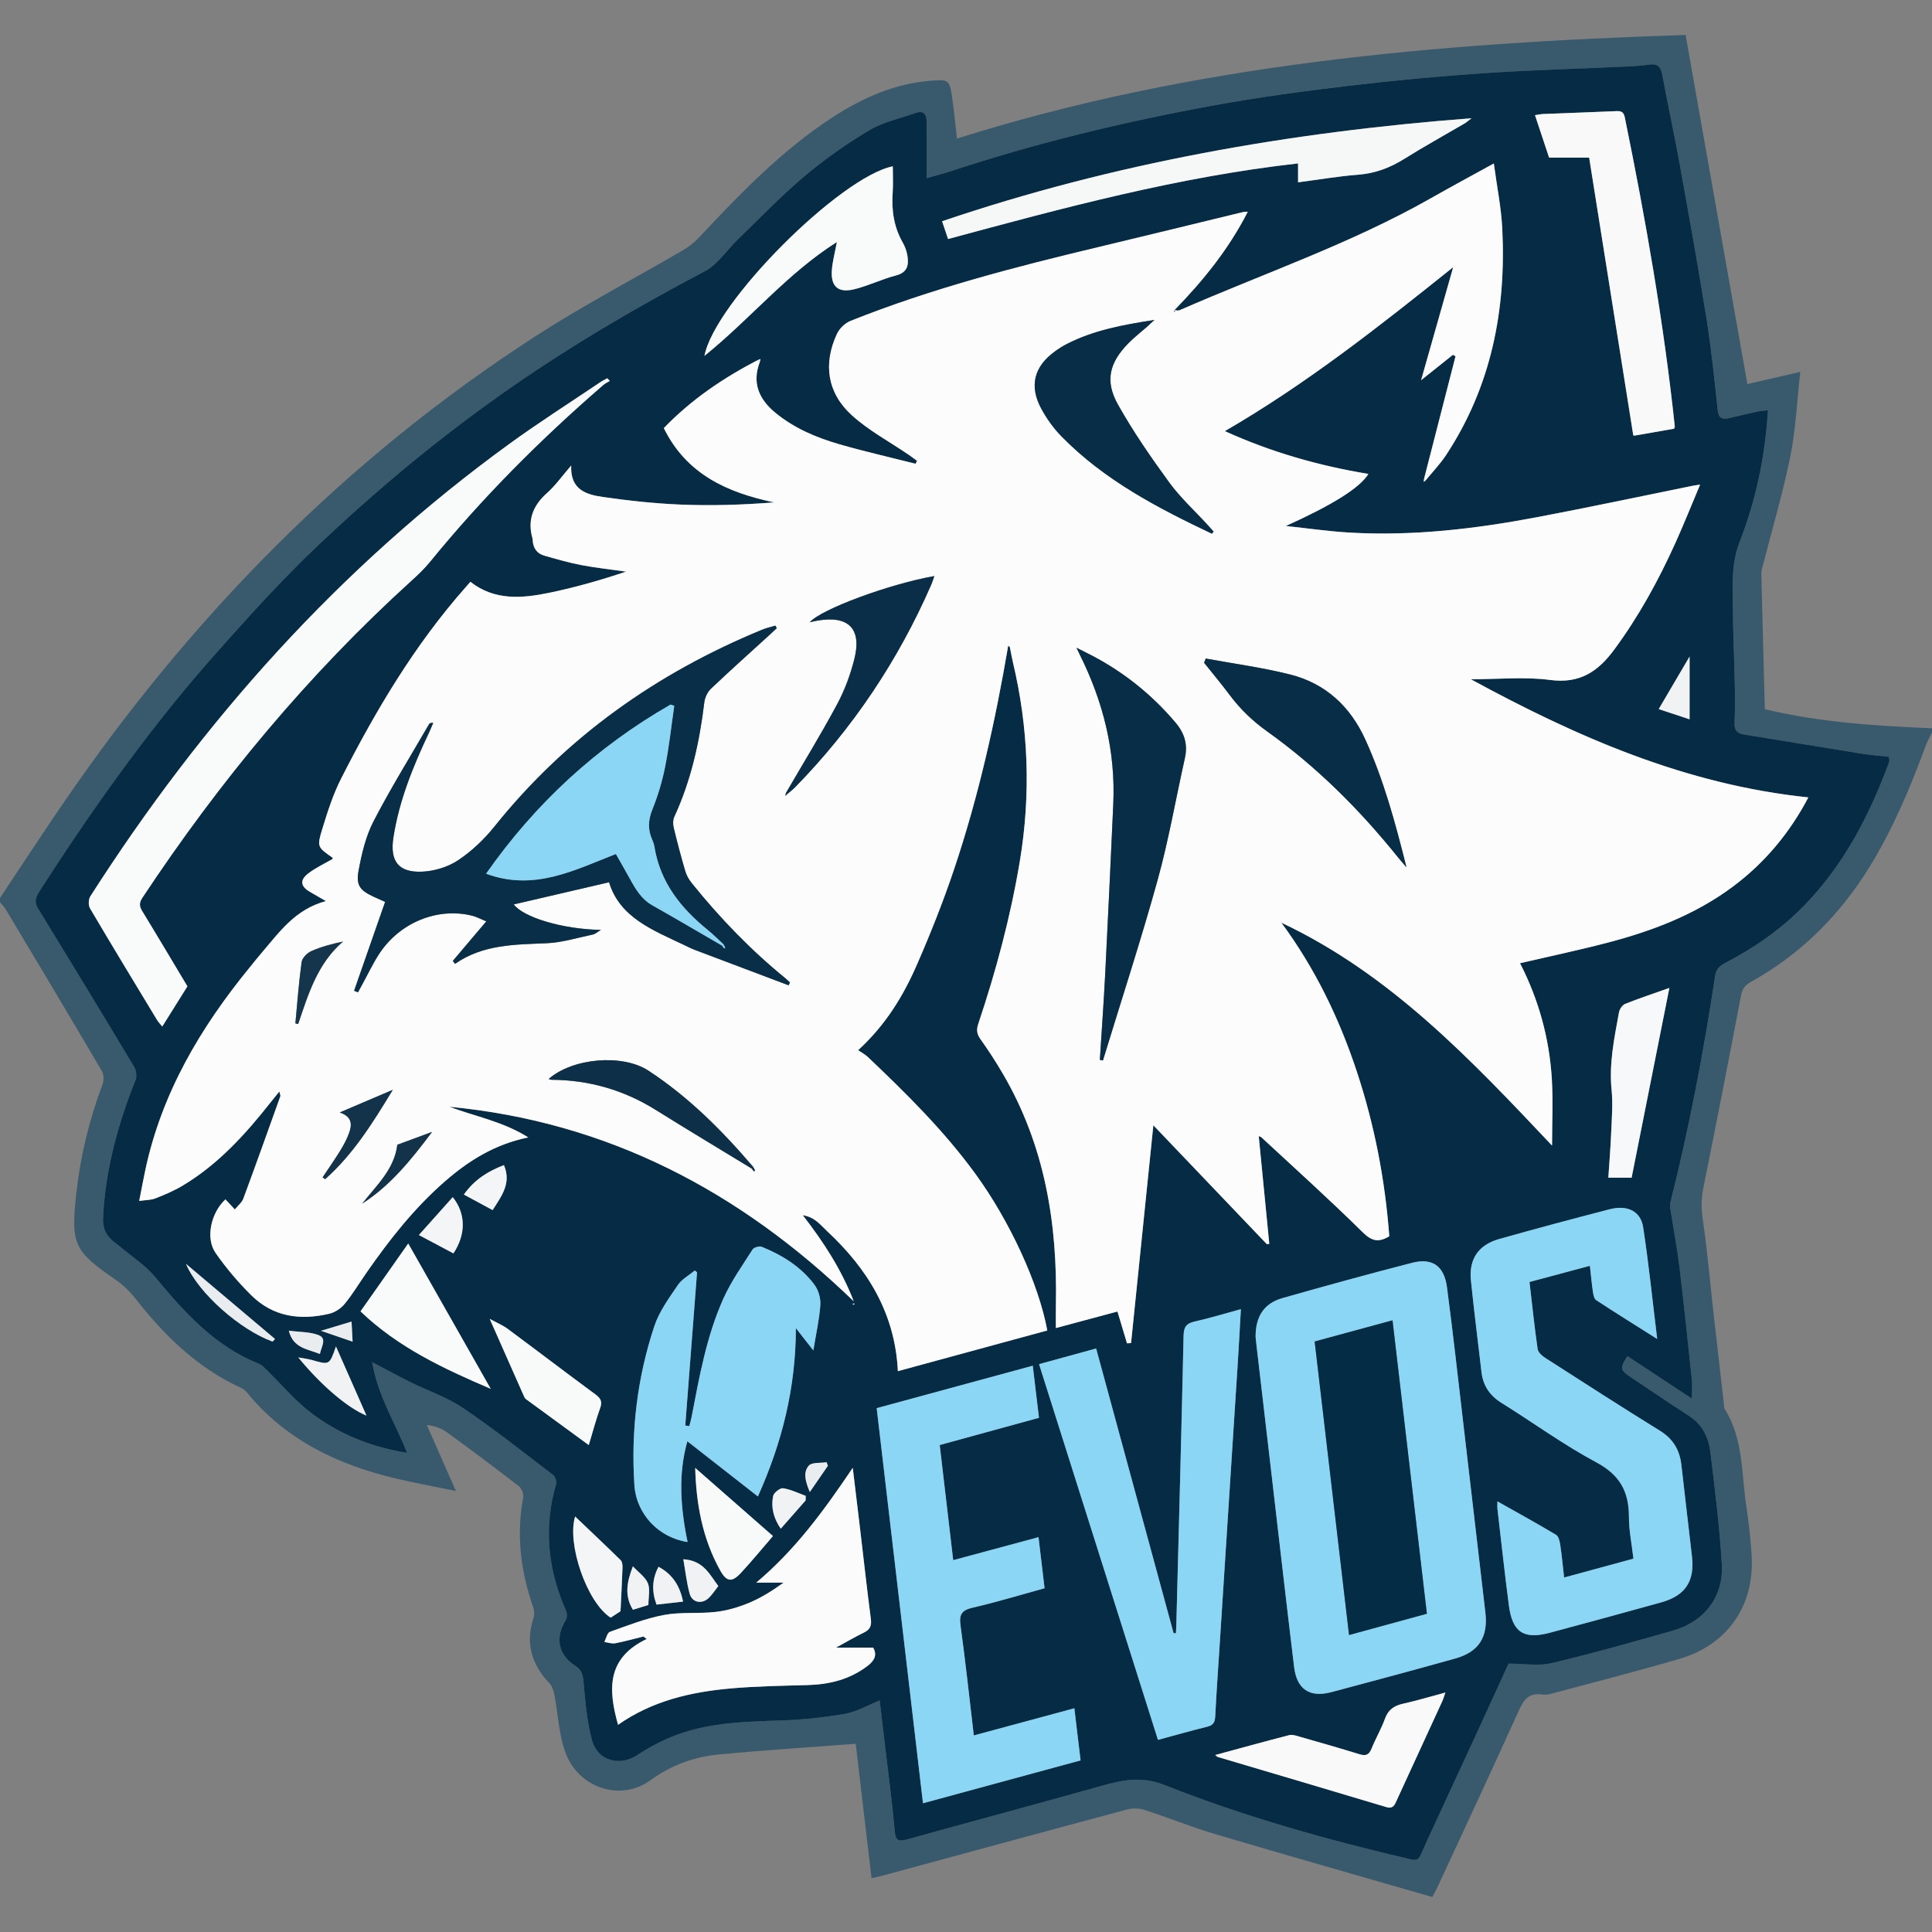 <?xml version="1.0" encoding="utf-8"?>
<!-- Generator: Adobe Illustrator 16.0.0, SVG Export Plug-In . SVG Version: 6.00 Build 0)  -->
<!DOCTYPE svg PUBLIC "-//W3C//DTD SVG 1.1//EN" "http://www.w3.org/Graphics/SVG/1.1/DTD/svg11.dtd">
<svg version="1.1" id="Layer_1" xmlns="http://www.w3.org/2000/svg" xmlns:xlink="http://www.w3.org/1999/xlink" x="0px" y="0px"
	 width="2000px" height="2000px" viewBox="0 0 2000 2000" enable-background="new 0 0 2000 2000" xml:space="preserve">
<rect x="0" y="0" width="2000" height="2000" fill="#808080" stroke="none"/>
<g>
	<path fill="#395A6C" d="M0,929.546c21.278-31.926,42.263-64.052,63.883-95.744c132.436-194.129,293.938-359.125,492-486.722
		c48.792-31.434,100.406-58.479,150.594-87.763c5.874-3.427,11.62-7.613,16.249-12.549c42.586-45.41,85.653-90.273,138.131-124.676
		c31.602-20.717,65.423-35.732,103.731-38.631c17.067-1.292,18.43-0.559,20.935,16.624c2.048,14.047,3.375,28.199,5.144,43.357
		c245.039-77.375,497.31-98.91,754.268-107.258c21.329,120.56,42.571,240.625,63.944,361.427
		c16.259-3.759,34.182-7.902,54.769-12.662c-3.424,30.495-4.652,59.472-10.326,87.551c-7.65,37.864-18.731,75.034-28.309,112.51
		c-0.719,2.81-1.751,5.697-1.684,8.526c1.103,46.401,2.357,92.799,3.616,140.629c56.507,13.581,114.702,17.308,173.055,19.75
		c0,1.464,0,2.927,0,4.391c-2.151,4.448-4.692,8.752-6.393,13.366c-16.085,43.626-33.942,86.395-58.482,126.119
		c-30.805,49.864-71.014,89.959-122.353,118.53c-5.843,3.251-9.082,6.914-10.417,13.92c-12.652,66.417-25.6,132.778-38.975,199.053
		c-2.199,10.896-2.45,20.997-0.81,32.155c4.836,32.896,7.677,66.083,11.387,99.146c3.466,30.888,7.042,61.763,10.581,92.642
		c0.208,1.813-0.034,3.962,0.856,5.373c19.299,30.592,17.25,65.966,22.264,99.703c2.577,17.347,4.669,34.836,5.652,52.335
		c2.91,51.771-25.024,92.055-74.769,106.613c-42.089,12.318-84.599,23.2-126.959,34.577c-4.918,1.32-10.271,3.045-15.089,2.333
		c-14.694-2.17-19.608,6.347-24.867,18.007c-27.057,59.987-54.972,119.589-82.609,179.313c-1.501,3.243-3.21,6.39-6.207,12.323
		c-74.909-21.634-149.716-42.882-224.273-64.972c-24.866-7.368-48.995-17.198-73.69-25.193c-5.481-1.775-12.316-1.995-17.879-0.506
		c-85.471,22.869-170.833,46.144-256.228,69.303c-2.393,0.648-4.85,1.06-8.505,1.846c-5.57-47.196-11.072-93.811-16.421-139.126
		c-48.038,3.662-94.998,6.589-141.809,11.071c-25.698,2.461-49.351,11.148-70.869,26.783c-30.763,22.352-74.717,7.99-88.1-29.488
		c-6.636-18.585-7.319-39.267-11.104-58.921c-0.83-4.307-2.427-9.199-5.324-12.255c-18.496-19.51-24.856-41.543-16.305-67.559
		c1.12-3.407,0.688-7.918-0.515-11.402c-12.756-36.98-17.498-74.543-10.163-113.373c0.667-3.527-1.704-9.322-4.6-11.563
		c-24.58-19.023-49.474-37.653-74.609-55.94c-5.611-4.083-12.542-6.351-20.582-7.375c9.632,21.862,19.264,43.726,30.091,68.301
		c-22.213-4.568-41.889-8.132-61.329-12.702c-60.497-14.225-114.543-39.844-154.918-89.17c-1.771-2.164-4.297-4.015-6.85-5.189
		c-44.747-20.61-78.661-53.854-108.565-92.029c-5.722-7.304-12.679-14.124-20.301-19.376c-43.207-29.77-46.709-36.45-41.112-88.507
		c4.203-39.082,13.425-76.999,27.255-113.842c1.511-4.024,1.469-10.212-0.621-13.771c-32.755-55.781-65.948-111.307-99.122-166.841
		c-1.744-2.919-4.225-5.397-6.363-8.081C0,932.474,0,931.01,0,929.546z M1751.455,1447.874c0-8.333,0.522-14.209-0.085-19.966
		c-4.077-38.702-8.095-77.416-12.762-116.051c-2.349-19.442-6.047-38.721-9.057-58.085c-0.431-2.767-1.151-5.787-0.5-8.378
		c19.451-77.378,34.45-155.641,46.336-234.501c1.073-7.118,3.969-10.633,10.089-13.804c29.994-15.542,57.651-34.687,81.33-58.787
		c41.752-42.495,68.449-94.221,88.846-149.539c0.549-1.489-0.15-3.437-0.279-5.347c-9.471-1.061-18.521-1.706-27.446-3.136
		c-40.922-6.561-81.801-13.392-122.716-20c-7.601-1.227-9.953-5.14-9.58-12.798c0.676-13.872,0.452-27.803,0.174-41.702
		c-0.497-24.815-1.739-49.622-1.874-74.437c-0.128-23.571-2.165-46.978,6.893-70.228c16.847-43.244,26.412-88.419,29.394-136.375
		c-3.861,0.428-7.327,0.514-10.652,1.237c-9.964,2.166-19.865,4.615-29.807,6.889c-6.928,1.584-10.678,0.025-11.57-8.296
		c-3.375-31.471-6.564-63.01-11.555-94.248c-8.609-53.881-18.27-107.6-27.965-161.3c-5.562-30.803-12.268-61.397-17.996-92.172
		c-1.504-8.078-5.12-11.182-13.186-10.054c-7.198,1.007-14.473,1.655-21.734,1.989c-49.543,2.279-99.152,3.541-148.621,6.887
		c-47.187,3.191-94.342,7.568-141.304,13.164c-46.942,5.594-93.887,11.935-140.372,20.448
		c-91.842,16.82-182.548,38.61-271.304,67.976c-6.959,2.302-14.097,4.062-24.798,7.114c0-20.925,0.028-39.082-0.013-57.237
		c-0.018-7.738-2.077-13.532-11.641-10.161c-16.055,5.659-33.37,9.293-47.734,17.846c-23.412,13.939-46.021,29.792-66.861,47.339
		c-24.217,20.391-46.233,43.408-69.067,65.427c-11.503,11.093-20.835,26.042-34.353,33.169
		c-69.551,36.672-137.221,76.205-201.792,121.141c-71.449,49.722-138.187,105.134-201.129,165.116
		c-23.003,21.921-45.047,44.932-66.445,68.433c-27.014,29.667-53.837,59.597-79.11,90.738
		C130.34,788.864,84.195,855.009,40.659,922.984c-3.903,6.094-5.299,10.86-1.17,17.594c33.38,54.448,66.539,109.032,99.38,163.805
		c2.181,3.637,2.963,9.867,1.43,13.708c-18.225,45.67-31.011,92.345-33.602,141.901c-0.624,11.927,2.962,18.381,10.521,24.983
		c2.191,1.915,4.666,3.502,6.887,5.384c12.399,10.504,26.604,19.532,36.79,31.872c30.256,36.654,61.649,71.348,107.18,89.533
		c2.879,1.15,5.297,3.74,7.605,5.992c15.336,14.961,29.264,31.74,46.155,44.65c28.959,22.134,62.322,35.547,99.587,41.555
		c-12.351-31.15-30.273-59.026-36.155-93.884c14.944,7.827,27.351,14.624,40.02,20.892c17.975,8.891,37.514,15.369,53.938,26.491
		c31.979,21.656,62.336,45.723,93.094,69.146c2.316,1.764,4.181,6.842,3.396,9.551c-13.077,45.132-8.682,88.705,10.317,131.294
		c1.213,2.719,1.136,7.289-0.377,9.744c-11.096,18.011-8.009,35.743,9.789,47.16c6.848,4.393,7.955,9.506,8.665,16.986
		c1.916,20.195,3.382,40.797,8.762,60.202c6.024,21.728,28.922,27.104,46.713,15.37c13.796-9.099,28.971-16.923,44.571-22.303
		c33.788-11.65,69.277-12.451,104.711-13.621c22.119-0.729,44.35-3.056,66.134-6.909c12.088-2.139,23.361-8.89,35.667-13.829
		c1.84,15.629,3.628,30.776,5.408,45.926c3.48,29.62,7.514,59.191,10.118,88.888c0.862,9.831,3.353,11.695,12.523,9.148
		c67.102-18.634,134.388-36.603,201.422-55.471c21.858-6.152,41.836-10.253,65.117-1.02c82.87,32.864,168.622,56.858,255.424,77.115
		c5.718,1.335,8.024-0.07,10.061-4.753c3.35-7.701,6.897-15.316,10.416-22.943c17.444-37.81,34.935-75.599,52.352-113.422
		c9.718-21.104,19.325-42.258,28.143-61.552c16.042,0,31.04,2.713,44.636-0.505c42.189-9.985,83.954-21.844,125.674-33.712
		c32.304-9.19,52.367-34.904,50.445-68.402c-2.227-38.827-7.118-77.53-11.794-116.174c-1.831-15.14-8.228-28.611-21.976-37.531
		c-20.198-13.104-40.122-26.63-60.157-39.986c-11.501-7.666-11.839-9.432-3.737-22.027
		C1706.533,1418.22,1728.332,1432.609,1751.455,1447.874z"/>
	<path fill="#062C45" d="M1751.455,1447.874c-23.123-15.265-44.922-29.654-66.715-44.041c-8.102,12.596-7.764,14.361,3.737,22.027
		c20.035,13.356,39.959,26.882,60.157,39.986c13.748,8.92,20.145,22.392,21.976,37.531c4.676,38.644,9.567,77.347,11.794,116.174
		c1.922,33.498-18.142,59.212-50.445,68.402c-41.72,11.868-83.484,23.727-125.674,33.712c-13.596,3.218-28.594,0.505-44.636,0.505
		c-8.817,19.294-18.425,40.448-28.143,61.552c-17.417,37.823-34.907,75.612-52.352,113.422c-3.519,7.627-7.066,15.242-10.416,22.943
		c-2.036,4.683-4.343,6.088-10.061,4.753c-86.802-20.257-172.554-44.251-255.424-77.115c-23.281-9.233-43.259-5.133-65.117,1.02
		c-67.034,18.868-134.32,36.837-201.422,55.471c-9.17,2.547-11.661,0.683-12.523-9.148c-2.604-29.696-6.638-59.268-10.118-88.888
		c-1.78-15.149-3.568-30.297-5.408-45.926c-12.306,4.939-23.578,11.69-35.667,13.829c-21.784,3.854-44.015,6.18-66.134,6.909
		c-35.435,1.17-70.923,1.971-104.711,13.621c-15.6,5.38-30.775,13.204-44.571,22.303c-17.791,11.734-40.689,6.357-46.713-15.37
		c-5.38-19.405-6.847-40.007-8.762-60.202c-0.709-7.48-1.817-12.594-8.665-16.986c-17.798-11.417-20.885-29.149-9.789-47.16
		c1.513-2.455,1.59-7.025,0.377-9.744c-18.999-42.589-23.394-86.162-10.317-131.294c0.785-2.709-1.08-7.787-3.396-9.551
		c-30.758-23.424-61.114-47.49-93.094-69.146c-16.424-11.122-35.962-17.601-53.938-26.491c-12.669-6.268-25.076-13.064-40.02-20.892
		c5.882,34.857,23.804,62.733,36.155,93.884c-37.265-6.008-70.628-19.421-99.587-41.555c-16.891-12.91-30.819-29.689-46.155-44.65
		c-2.309-2.252-4.726-4.842-7.605-5.992c-45.531-18.186-76.924-52.879-107.18-89.533c-10.186-12.34-24.39-21.368-36.79-31.872
		c-2.221-1.882-4.696-3.469-6.887-5.384c-7.559-6.603-11.145-13.057-10.521-24.983c2.591-49.557,15.377-96.231,33.602-141.901
		c1.533-3.841,0.75-10.071-1.43-13.708c-32.841-54.773-66-109.357-99.38-163.805c-4.129-6.734-2.732-11.5,1.17-17.594
		c43.536-67.976,89.681-134.121,140.549-196.799c25.273-31.142,52.096-61.072,79.11-90.738c21.398-23.5,43.442-46.512,66.445-68.433
		c62.942-59.981,129.68-115.394,201.129-165.116c64.571-44.936,132.241-84.469,201.792-121.141
		c13.518-7.127,22.85-22.077,34.353-33.169c22.834-22.019,44.85-45.036,69.067-65.427c20.84-17.547,43.449-33.4,66.861-47.339
		c14.364-8.552,31.679-12.187,47.734-17.846c9.564-3.371,11.624,2.423,11.641,10.161c0.042,18.156,0.013,36.312,0.013,57.237
		c10.701-3.052,17.839-4.812,24.798-7.114c88.756-29.366,179.462-51.156,271.304-67.976c46.485-8.513,93.43-14.854,140.372-20.448
		c46.962-5.596,94.117-9.973,141.304-13.164c49.469-3.346,99.078-4.607,148.621-6.887c7.262-0.334,14.536-0.982,21.734-1.989
		c8.065-1.128,11.682,1.977,13.186,10.054c5.729,30.774,12.435,61.369,17.996,92.172c9.695,53.701,19.355,107.419,27.965,161.3
		c4.99,31.237,8.18,62.777,11.555,94.248c0.893,8.321,4.643,9.881,11.57,8.296c9.941-2.274,19.843-4.723,29.807-6.889
		c3.325-0.723,6.791-0.809,10.652-1.237c-2.981,47.956-12.547,93.131-29.394,136.375c-9.058,23.25-7.021,46.656-6.893,70.228
		c0.135,24.815,1.377,49.622,1.874,74.437c0.278,13.898,0.502,27.83-0.174,41.702c-0.373,7.659,1.979,11.571,9.58,12.798
		c40.915,6.608,81.794,13.438,122.716,20c8.925,1.431,17.976,2.076,27.446,3.136c0.129,1.91,0.828,3.858,0.279,5.347
		c-20.396,55.318-47.094,107.044-88.846,149.539c-23.679,24.101-51.336,43.245-81.33,58.787c-6.12,3.171-9.016,6.686-10.089,13.804
		c-11.886,78.86-26.885,157.123-46.336,234.501c-0.651,2.591,0.069,5.611,0.5,8.378c3.01,19.364,6.708,38.643,9.057,58.085
		c4.667,38.635,8.685,77.349,12.762,116.051C1751.978,1433.665,1751.455,1439.541,1751.455,1447.874z M1475.693,497.449
		c7.111-8.726,15.038-16.914,21.203-26.264c46.953-71.207,62.362-150.533,58.251-234.351c-1.077-21.965-5.562-43.763-8.746-67.626
		c-23.696,13.072-44.536,24.278-65.103,35.965c-82.968,47.147-173.241,77.885-260.235,115.982c-1.569,0.687-3.773-0.078-5.682-0.165
		l0.305,0.107c29.521-30.296,56.033-62.791,75.996-101.894c-2.955,0.192-4.008,0.11-4.983,0.346
		c-49.733,12.039-99.421,24.269-149.197,36.129c-87.117,20.759-173.724,43.243-257.081,76.521
		c-5.656,2.258-11.473,7.913-14.048,13.458c-14.359,30.929-10.105,61.056,15.419,84.197c17.617,15.972,39.264,27.494,59.089,41.035
		c2.871,1.961,5.627,4.089,8.437,6.14c-0.504,1.013-1.008,2.026-1.512,3.039c-26.322-6.659-52.837-12.65-78.91-20.174
		c-23.952-6.913-46.889-16.632-66.415-32.763c-16.803-13.882-24.207-30.818-15.925-52.418c0.241-1.015,0.481-2.031,0.722-3.046
		c-0.82,0.309-1.64,0.617-2.46,0.926c-36.272,18.656-69.568,41.364-97.653,70.59c23.556,47.774,65.507,66.618,114.197,76.875
		c-32.694,2.592-64.746,3.603-96.701,2.282c-26.962-1.115-53.944-4.025-80.664-7.891c-16.777-2.427-33.855-7.22-32.716-32.547
		c-9.542,11.028-16.323,20.765-24.952,28.417c-14.831,13.151-20.601,28.281-14.993,47.461c0.101,0.344,0.083,0.726,0.098,1.091
		c0.311,8.218,4.151,14.104,12.118,16.354c12.636,3.569,25.29,7.29,38.166,9.738c15.346,2.918,30.933,4.56,46.416,6.755
		c-26.45,8.919-52.823,16.397-79.599,21.932c-28.217,5.833-56.614,8.259-81.574-11.387c-1.981,2.27-3.408,3.923-4.855,5.559
		c-52.762,59.643-93.053,127.482-128.931,198.054c-8.373,16.469-14.094,34.453-19.527,52.202
		c-5.714,18.67-4.918,18.904,10.302,29.579c0.428,0.301,0.416,1.229,0.49,1.472c-8.564,4.984-17.607,9.117-25.298,15.014
		c-9.177,7.036-8.011,13.606,1.996,19.282c4.561,2.587,9.084,5.24,16.262,9.387c-32.086,8.583-48.247,32.315-66.526,53.544
		c-4.295,4.989-8.36,10.176-12.528,15.273c-50.868,62.204-90.97,129.958-107.933,209.613c-2.098,9.85-3.913,19.761-6.313,31.948
		c7.017-1.007,12.212-0.833,16.652-2.58c9.492-3.736,19.034-7.726,27.777-12.921c37.125-22.057,65.554-53.466,91.942-86.963
		c2.579-3.273,5.227-6.494,8.69-10.79c0.663,2.902,1.344,4.063,1.053,4.875c-12.662,35.386-25.277,70.789-38.332,106.03
		c-1.485,4.01-5.491,7.085-8.807,11.188c-3.976-4.289-6.839-7.376-9.696-10.458c-14.996,13.835-20.879,40.158-10.25,55.429
		c10.958,15.741,23.583,30.639,37.253,44.104c22.607,22.271,50.809,25.934,80.606,18.832c5.831-1.39,12.029-5.527,15.845-10.203
		c8.295-10.164,15.11-21.529,22.623-32.34c23.86-34.334,49.629-67.04,81.338-94.625c24.534-21.344,51.527-38.237,86.074-45.328
		c-26.654-16.703-55.206-21.711-81.731-31.732c163.855,15.573,300.734,87.376,418.63,201.374
		c-12.564-32.533-30.821-60.756-52.707-89.068c12.449,1.842,18.462,10.24,25.314,16.627c41.78,38.943,70.182,84.911,73.094,144.785
		c52.077-14.182,103.416-28.162,154.669-42.12c-8.835-48.288-38.957-113.428-74.366-162.074
		c-32.469-44.607-71.495-83.152-111.322-120.965c-2.822-2.68-6.423-4.539-10.121-7.098c28.711-26.318,46.832-56.396,60.906-88.643
		c14.163-32.45,27.293-65.482,38.547-99.041c25.246-75.285,42.563-152.623,55.892-231.055c0.754,0.677,1.619,1.068,1.738,1.621
		c1.072,4.984,1.838,10.039,3.021,14.994c16.367,68.492,18.83,137.425,7.206,206.922c-9.555,57.129-24.479,112.862-42.862,167.706
		c-2.057,6.134-1.746,10.553,2.135,15.979c8.283,11.584,16.037,23.604,23.236,35.896c43.37,74.059,56.661,155.072,54.896,239.516
		c-0.157,7.532-0.021,15.07-0.021,23.728c21.572-5.786,42.257-11.335,63.767-17.104c3.427,11.433,6.648,22.179,9.869,32.925
		c1.405-0.092,2.81-0.183,4.214-0.275c7.624-74.503,15.247-149.005,23.069-225.447c39.667,41.549,78.626,82.354,117.585,123.161
		c0.808-0.151,1.616-0.302,2.425-0.453c-3.635-37.115-7.271-74.23-10.914-111.432c0.775,0.308,1.974,0.45,2.689,1.114
		c35.088,32.581,70.747,64.586,104.788,98.229c9.444,9.334,16.494,11.044,27.661,4.244c-4.29-57.823-15.188-114.714-33.501-170.178
		c-18.247-55.267-43.315-107.077-78.22-154.414c113.072,53.31,196.573,142.13,280.218,230.731c0-23.394,1.164-46.44-0.254-69.328
		c-2.598-41.925-13.632-81.907-32.892-119.438c30.988-7.219,61.011-13.528,90.657-21.277c45.883-11.994,89.86-28.674,128.495-57.144
		c33.807-24.913,59.893-56.314,79.327-93.237c-126.577-13.113-239.435-62.413-349.37-122.291c28.453,0,55.699-2.768,82.118,0.726
		c30.541,4.038,49.424-8.566,66.261-31.388c25.566-34.656,46.035-72.052,63.645-111.133c8.63-19.153,16.41-38.688,25.285-59.738
		c-3.934,0.617-5.63,0.817-7.299,1.155c-53.749,10.893-107.39,22.36-161.27,32.558c-64.111,12.135-128.755,19.75-194.177,15.981
		c-22.084-1.272-44.055-4.498-66.077-6.831c46.614-21.111,76.164-38.866,85.443-53.895c-51.206-8.466-100.482-22.438-148.604-44.313
		c84.536-48.997,160.014-108.569,236.379-169.748c-10.918,38.446-21.836,76.892-33.239,117.047
		c11.267-8.998,22.104-17.653,32.941-26.309c0.903,0.502,1.807,1.005,2.71,1.508c-10.887,42.396-21.773,84.793-32.655,127.193
		c-0.093,0.967-0.186,1.934-0.277,2.901C1474.446,498.414,1475.07,497.932,1475.693,497.449z M1299.806,1384.197
		c0.215,1.98,0.584,5.617,1.007,9.247c4.655,39.949,9.32,79.897,13.979,119.846c8.261,70.821,16.331,141.665,24.885,212.451
		c2.789,23.083,16.175,31.884,38.584,25.938c42.759-11.343,85.473-22.864,128.078-34.766c24.668-6.891,34.272-22.271,31.287-47.743
		c-7.706-65.742-15.302-131.498-23.012-197.239c-5.452-46.488-10.573-93.021-16.728-139.416
		c-2.927-22.069-15.178-30.627-36.084-25.244c-44.945,11.574-89.719,23.85-134.351,36.582
		C1308.455,1349.272,1299.6,1362.917,1299.806,1384.197z M1550.131,1554.23c0,3.575-0.206,5.67,0.031,7.713
		c3.889,33.414,7.496,66.866,11.872,100.217c3.618,27.582,15.447,35.258,42.319,28.067c38.492-10.3,76.933-20.801,115.324-31.47
		c24.873-6.912,34.754-21.752,31.861-47.331c-3.575-31.61-7.457-63.187-10.965-94.804c-1.726-15.562-8.54-27.071-22.273-35.564
		c-39.807-24.619-79.16-49.971-118.54-75.271c-3.351-2.153-7.507-5.793-7.999-9.215c-3.272-22.729-5.647-45.586-8.438-69.459
		c20.761-5.566,41.056-11.008,62.546-16.77c1.091,9.757,1.856,18.404,3.127,26.977c0.448,3.023,1.264,7.188,3.389,8.582
		c20.05,13.161,40.419,25.836,63.153,40.203c-4.967-40.467-8.809-78.182-14.546-115.605c-2.565-16.729-16.328-23.395-34.688-18.657
		c-38.238,9.866-76.388,20.101-114.398,30.806c-21.445,6.04-31.448,20.82-29.207,42.844c3.222,31.649,7.288,63.212,10.936,94.818
		c1.62,14.044,8.471,24.279,20.59,31.846c32.88,20.53,64.399,43.518,98.477,61.76c24.172,12.939,33.564,30.233,33.56,56.156
		c-0.003,14.379,2.993,28.758,4.675,43.463c-24.497,6.665-47.625,12.957-71.777,19.528c-1.391-12.171-2.372-23.019-4-33.767
		c-0.56-3.698-1.706-8.868-4.335-10.442C1591.175,1577.09,1571.087,1566.059,1550.131,1554.23z M1198.726,1801.115
		c18.003-4.864,34.503-9.585,51.154-13.684c6.202-1.527,7.827-4.787,8.124-10.754c1.163-23.375,2.838-46.725,4.339-70.082
		c6.334-98.54,12.692-197.078,18.994-295.619c1.163-18.172,2.107-36.357,3.222-55.732c-16.742,4.553-32.082,9.295-47.706,12.747
		c-8.744,1.933-11.413,5.694-11.612,14.732c-2.191,99.46-4.898,198.907-7.477,298.358c-0.083,3.209-0.286,6.415-0.433,9.623
		c-0.813-0.017-1.628-0.033-2.441-0.051c-26.636-97.91-53.272-195.821-80.173-294.703c-20.271,5.566-39.425,10.824-59.076,16.22
		C1116.83,1542.328,1157.609,1671.188,1198.726,1801.115z M907.557,1457.727c16.009,136.617,31.907,272.278,47.927,408.987
		c54.657-14.863,108.42-29.483,163.116-44.357c-2.188-18.322-4.27-35.763-6.439-53.942c-35.625,9.623-69.352,18.733-104.089,28.116
		c-4.572-38.655-8.567-76.41-13.766-113.998c-1.588-11.483,1.386-15.71,12.698-18.313c24.813-5.711,49.221-13.182,74.331-20.081
		c-2.129-17.944-4.133-34.833-6.271-52.848c-29.923,8.063-58.678,15.812-88.327,23.8c-4.713-40.268-9.285-79.333-13.951-119.201
		c34.608-9.496,68.585-18.82,102.755-28.196c-2.221-18.612-4.278-35.853-6.432-53.901
		C1014.847,1428.549,962.027,1442.913,907.557,1457.727z M194.009,1021.064c-15.673-26.173-31.118-52.249-46.917-78.107
		c-3.121-5.108-2.915-8.751,0.4-13.755c79.75-120.416,171.243-230.831,278.385-327.995c6.748-6.119,13.442-12.464,19.18-19.505
		c54.25-66.569,114.623-127.113,179.544-183.207c1.963-1.696,4.449-2.787,6.692-4.16c-0.862-0.915-1.724-1.829-2.586-2.744
		c-2.428,1.345-4.975,2.515-7.267,4.061c-31.523,21.267-63.657,41.698-94.401,64.04C351.637,587.157,209.854,745.914,93.428,928.021
		c-1.936,3.028-2.041,9.258-0.216,12.352c22.835,38.722,46.168,77.15,69.443,115.612c1.372,2.268,3.332,4.18,5.328,6.639
		C177.058,1048.133,185.582,1034.521,194.009,1021.064z M841.966,1397.954c2.9-17.777,6.277-32.387,7.254-47.155
		c0.456-6.885-2.003-15.377-6.138-20.894c-13.918-18.566-33.225-30.574-54.504-39.21c-2.496-1.014-8.131,0.601-9.515,2.775
		c-10.56,16.595-22.137,32.86-30.157,50.688c-17.512,38.93-24.914,80.896-32.938,122.555c-0.624,3.238-1.609,6.406-2.427,9.607
		c-1.388-0.213-2.777-0.426-4.166-0.639c4.065-52.862,8.13-105.724,12.196-158.586c-0.784-0.616-1.568-1.232-2.352-1.849
		c-5.955,4.964-13.392,8.927-17.561,15.098c-9.139,13.524-19.256,27.295-24.303,42.514c-17.653,53.238-24.28,108.354-20.642,164.346
		c1.973,30.368,25.307,54.615,55.054,59.066c-7.257-35.09-9.94-69.953-0.223-104.269c24.451,19.126,48.396,37.856,73.028,57.125
		c25.104-56.051,39.129-112.109,39.323-174.244C830.697,1383.564,835.343,1389.497,841.966,1397.954z M639.809,1785.508
		c35.453-24.851,75.503-34.042,116.99-37.671c26.203-2.292,52.586-2.713,78.903-3.436c22.889-0.628,43.977-5.718,62.58-19.987
		c7.769-5.959,9.572-11.873,5.626-18.838c-13.118,0-25.085,0-38.394,0c10.509-5.723,19.613-11.053,29.057-15.691
		c6.224-3.057,7.826-7.06,6.934-13.913c-3.965-30.458-7.327-60.995-10.939-91.5c-2.464-20.804-4.983-41.603-7.787-64.982
		c-29.727,44.041-59.228,84.685-99.929,118.845c11.006,0,19.667,0,28.328,0c-11.612,8.371-23.325,15.783-35.942,21.012
		c-10.859,4.501-22.584,7.947-34.223,9.288c-17.745,2.044-36.111-0.091-53.539,3.163c-19.148,3.575-37.655,10.902-56.119,17.495
		c-2.804,1.001-3.865,6.88-5.732,10.503c3.774,0.499,7.733,1.981,11.286,1.309c9.808-1.857,19.446-4.614,29.151-7.016
		c1.127,0.874,2.255,1.748,3.383,2.621C627.664,1716.567,629.648,1749.401,639.809,1785.508z M1733.055,443.802
		c0.502-1.567,0.735-1.919,0.701-2.242c-11.475-107.613-30.079-214.068-51.773-320.032c-1.206-5.894-3.928-6.705-8.972-6.483
		c-25.194,1.107-50.399,1.953-75.597,2.976c-2.745,0.111-5.467,0.767-8.407,1.201c5.065,15.235,9.856,29.643,14.62,43.97
		c13.126,0,25.819,0,41.467,0c15.189,95.625,30.404,191.413,45.671,287.527c0.046,0.002,1.153,0.255,2.187,0.078
		C1706.234,448.516,1719.508,446.175,1733.055,443.802z M981.434,247.432c120.07-32.468,238.597-64.413,362.32-78.254
		c0,6.726,0,13.037,0,19.575c21.521-2.819,41.736-6.32,62.1-7.876c17.68-1.352,33.066-7.149,47.934-16.458
		c20.427-12.79,41.567-24.439,62.37-36.631c1.824-1.069,3.413-2.542,7.162-5.379c-188.504,14.376-370.632,46.474-548.078,106.638
		C977.474,235.674,979.287,241.059,981.434,247.432z M866.336,250.534c-1.985,10.632-4.345,19.434-5.144,28.375
		c-1.542,17.256,6.046,24.635,22.769,20.611c14.817-3.565,28.799-10.524,43.569-14.379c12.139-3.167,13.362-10.988,11.781-20.72
		c-0.746-4.587-2.475-9.257-4.786-13.303c-9.244-16.187-11.708-33.521-10.426-51.832c0.625-8.935,0.108-17.95,0.108-27.119
		c-54.332,10.903-184.429,140.7-194.981,196.278C777.023,329.798,814.827,283.118,866.336,250.534z M1257.96,1816.802
		c1.575,1.186,2.087,1.829,2.734,2.021c58.109,17.257,116.259,34.379,174.311,51.827c7.383,2.219,8.792-2.412,10.94-7.083
		c15.718-34.181,31.459-68.352,47.141-102.549c1.1-2.398,1.784-4.987,3.162-8.913c-15.63,4.195-29.568,8.438-43.754,11.564
		c-9.327,2.056-15.409,6.155-18.797,15.563c-3.825,10.62-9.688,20.488-13.894,30.993c-2.624,6.556-6.053,7.74-12.551,5.731
		c-20.591-6.365-41.327-12.265-62.052-18.189c-3.426-0.979-7.38-2.382-10.568-1.563
		C1309.252,1802.728,1283.998,1809.738,1257.96,1816.802z M373.196,1357.542c39.198,37.563,86.345,59.409,134.795,80.17
		c-28.101-49.505-56.201-99.01-85.396-150.44C405.237,1311.964,389.516,1334.327,373.196,1357.542z M1689.046,1219.143
		c12.952-65.092,25.795-129.637,39.091-196.455c-17.728,6.292-31.942,10.973-45.796,16.554c-2.878,1.159-5.761,5.406-6.354,8.649
		c-4.863,26.553-10.438,52.949-7.675,80.42c1.49,14.82,0.147,29.968-0.458,44.945c-0.615,15.185-1.896,30.342-2.91,45.887
		C1672.576,1219.143,1679.422,1219.143,1689.046,1219.143z M506.937,1365.275c12.489,28.229,23.805,53.83,35.161,79.414
		c0.578,1.303,1.217,2.833,2.293,3.625c21.369,15.716,42.807,31.34,65.102,47.618c4.248-14.036,7.49-26.403,11.811-38.381
		c2.485-6.89,0.351-10.196-5.155-14.247c-30.337-22.317-60.26-45.199-90.517-67.628
		C520.597,1371.944,514.615,1369.491,506.937,1365.275z M800.153,1590.104c-27.359-23.975-53.824-47.165-80.478-70.522
		c0.977,36.633,7.304,72.772,25.84,106.063c6.63,11.909,12.058,12.785,21.572,2.522
		C778.509,1615.848,789.167,1602.821,800.153,1590.104z M595.372,1569.894c-8.651,27.927,11.886,88.572,36.766,104.725
		c4.113-2.692,8.33-5.453,10.207-6.682c0.788-16.416,1.587-30.805,2.07-45.205c0.086-2.565-0.283-6.048-1.893-7.628
		C626.8,1599.681,610.77,1584.572,595.372,1569.894z M379.346,1465.4c-10.875-24.651-21.218-48.094-31.561-71.537
		c-6.717,19.319-6.694,19.241-24.59,14.103c-4.156-1.193-8.52-1.66-14.436-2.771C332.308,1433.976,359.928,1457.54,379.346,1465.4z
		 M468.671,1239.288c-11.662,13.056-22.57,25.267-35.026,39.211c13.859,7.363,24.882,13.22,35.746,18.991
		C482.297,1277.945,482.476,1256.556,468.671,1239.288z M282.193,1388.817c0.825-0.905,1.649-1.811,2.475-2.716
		c-30.717-25.921-61.433-51.841-92.149-77.762C205.534,1339.108,249.215,1376.932,282.193,1388.817z M509.939,1252.686
		c9.338-14.658,19.657-27.78,11.729-46.592c-16.123,6.302-30.124,14.519-41.47,30.498
		C490.607,1242.225,499.979,1247.297,509.939,1252.686z M1749.053,679.653c-11.404,19.413-21.388,36.407-31.959,54.403
		c10.867,3.595,21.034,6.958,31.959,10.572C1749.053,722.897,1749.053,702.729,1749.053,679.653z M743.595,1641.863
		c-9.043-11.951-15.208-26.427-36.224-27.73c2.263,12.779,3.45,24.566,6.618,35.795c2.619,9.282,12.868,10.997,19.913,4.071
		C737.484,1650.476,740.247,1646.116,743.595,1641.863z M833.988,1553.233c0.026-1.582,0.052-3.165,0.079-4.747
		c-7.791-2.792-15.424-6.652-23.452-7.838c-3.115-0.459-9.587,4.631-10.273,8.049c-2.316,11.531,0.266,22.681,7.901,33.813
		C817.332,1572.175,825.66,1562.704,833.988,1553.233z M707.098,1657.981c-3.318-16.26-10.866-28.345-25.398-36.037
		c-6.835,12.886-7.015,25.605-2.075,39.12C688.967,1660.016,697.586,1659.049,707.098,1657.981z M671.228,1661.473
		c0-8.298,1.991-16.325-0.546-22.488c-2.674-6.498-9.672-11.216-15.508-17.493c-6.314,16.113-8.87,30.473,0.024,44.921
		C661.263,1664.543,666.078,1663.06,671.228,1661.473z M331.12,1401.633c1.724-7.902,7.468-16.012-1.21-19.451
		c-9.014-3.571-19.608-3.15-30.92-4.664C303.62,1395.841,318.103,1396.26,331.12,1401.633z M857.042,1517.363
		c-0.467-1.228-0.934-2.456-1.4-3.684c-6.351,1.059-15.302-0.098-18.494,3.651c-6.049,7.104-3.268,16.628,1.169,27.196
		C845.321,1534.366,851.181,1525.865,857.042,1517.363z M363.933,1368.102c-10.446,3.146-19.693,5.933-31.655,9.536
		c11.861,4.072,21.615,7.421,32.723,11.234C364.547,1380.05,364.22,1373.688,363.933,1368.102z M884.676,1349.974
		c-0.227-0.242-0.507-0.72-0.668-0.682c-0.488,0.114-0.929,0.427-1.388,0.663c0.226,0.241,0.503,0.718,0.669,0.682
		C883.778,1350.531,884.223,1350.222,884.676,1349.974z"/>
	<path fill="#FCFCFD" d="M786.558,374.716c-8.282,21.6-0.878,38.536,15.925,52.418c19.526,16.131,42.463,25.85,66.415,32.763
		c26.073,7.524,52.588,13.515,78.91,20.174c0.504-1.013,1.008-2.026,1.512-3.039c-2.81-2.051-5.566-4.179-8.437-6.14
		c-19.825-13.541-41.473-25.063-59.089-41.035c-25.525-23.142-29.779-53.269-15.419-84.197c2.575-5.546,8.392-11.2,14.048-13.458
		c83.357-33.278,169.964-55.763,257.081-76.521c49.776-11.861,99.464-24.091,149.197-36.129c0.976-0.236,2.028-0.154,4.983-0.346
		c-19.963,39.103-46.475,71.598-75.967,101.907c-0.006,0.61-0.04,1.207-0.075,1.804c0.277-0.179,0.556-0.358,0.834-0.538
		c-0.364-0.462-0.729-0.925-1.093-1.387c1.908,0.087,4.112,0.852,5.682,0.165c86.994-38.098,177.268-68.835,260.235-115.982
		c20.566-11.687,41.406-22.893,65.103-35.965c3.185,23.863,7.669,45.662,8.746,67.626c4.111,83.818-11.298,163.145-58.251,234.351
		c-6.165,9.35-14.092,17.538-21.203,26.264c-0.506-0.515-1.039-1-1.599-1.457c10.888-42.397,21.774-84.794,32.661-127.19
		c-0.903-0.503-1.807-1.005-2.71-1.508c-10.837,8.655-21.675,17.311-32.941,26.309c11.403-40.155,22.321-78.601,33.239-117.047
		c-76.365,61.179-151.843,120.751-236.379,169.748c48.121,21.876,97.397,35.847,148.604,44.313
		c-9.279,15.029-38.829,32.784-85.443,53.895c22.022,2.333,43.993,5.559,66.077,6.831c65.422,3.769,130.065-3.846,194.177-15.981
		c53.88-10.198,107.521-21.665,161.27-32.558c1.669-0.338,3.365-0.538,7.299-1.155c-8.875,21.049-16.655,40.585-25.285,59.738
		c-17.609,39.081-38.078,76.477-63.645,111.133c-16.837,22.822-35.72,35.425-66.261,31.388c-26.419-3.493-53.665-0.726-82.118-0.726
		c109.936,59.878,222.793,109.178,349.37,122.291c-19.435,36.923-45.521,68.324-79.327,93.237
		c-38.635,28.47-82.612,45.15-128.495,57.144c-29.646,7.749-59.669,14.058-90.657,21.277c19.26,37.531,30.294,77.513,32.892,119.438
		c1.418,22.888,0.254,45.935,0.254,69.328c-83.645-88.602-167.146-177.422-280.218-230.731
		c34.904,47.337,59.973,99.147,78.22,154.414c18.313,55.464,29.211,112.354,33.501,170.178c-11.167,6.8-18.217,5.09-27.661-4.244
		c-34.041-33.643-69.7-65.647-104.788-98.229c-0.716-0.664-1.914-0.807-2.689-1.114c3.644,37.201,7.279,74.316,10.914,111.432
		c-0.809,0.151-1.617,0.302-2.425,0.453c-38.959-40.807-77.918-81.612-117.585-123.161c-7.822,76.442-15.445,150.944-23.069,225.447
		c-1.404,0.093-2.809,0.184-4.214,0.275c-3.221-10.746-6.442-21.492-9.869-32.925c-21.51,5.769-42.194,11.317-63.767,17.104
		c0-8.657-0.137-16.195,0.021-23.728c1.765-84.443-11.526-165.457-54.896-239.516c-7.199-12.293-14.953-24.313-23.236-35.896
		c-3.881-5.427-4.191-9.846-2.135-15.979c18.383-54.844,33.308-110.577,42.862-167.706c11.624-69.497,9.161-138.43-7.206-206.922
		c-1.184-4.956-1.949-10.01-3.021-14.994c-0.119-0.553-0.984-0.944-1.738-1.621c-13.329,78.432-30.646,155.77-55.892,231.055
		c-11.253,33.559-24.384,66.591-38.547,99.041c-14.074,32.246-32.195,62.324-60.906,88.643c3.698,2.559,7.298,4.418,10.121,7.098
		c39.827,37.813,78.854,76.357,111.322,120.965c35.409,48.646,65.531,113.786,74.366,162.074
		c-51.253,13.958-102.592,27.938-154.669,42.12c-2.912-59.874-31.314-105.842-73.094-144.785
		c-6.852-6.387-12.866-14.785-25.314-16.627c21.886,28.313,40.143,56.535,52.707,89.068
		c-117.896-113.998-254.774-185.801-418.63-201.374c26.525,10.021,55.077,15.029,81.731,31.732
		c-34.547,7.091-61.54,23.984-86.074,45.328c-31.709,27.585-57.478,60.291-81.338,94.625c-7.513,10.811-14.328,22.176-22.623,32.34
		c-3.816,4.676-10.014,8.813-15.845,10.203c-29.798,7.102-57.999,3.439-80.606-18.832c-13.669-13.466-26.295-28.363-37.253-44.104
		c-10.629-15.271-4.747-41.594,10.25-55.429c2.857,3.082,5.72,6.169,9.696,10.458c3.316-4.103,7.322-7.178,8.807-11.188
		c13.054-35.241,25.669-70.645,38.332-106.03c0.291-0.813-0.39-1.973-1.053-4.875c-3.463,4.296-6.111,7.517-8.69,10.79
		c-26.389,33.497-54.817,64.906-91.942,86.963c-8.743,5.195-18.285,9.185-27.777,12.921c-4.439,1.747-9.635,1.573-16.652,2.58
		c2.4-12.188,4.216-22.099,6.313-31.948c16.963-79.655,57.065-147.409,107.933-209.613c4.168-5.097,8.233-10.284,12.528-15.273
		c18.279-21.229,34.44-44.96,66.526-53.544c-7.178-4.147-11.701-6.8-16.262-9.387c-10.007-5.676-11.172-12.246-1.996-19.282
		c7.691-5.897,16.734-10.03,25.298-15.014c-0.074-0.243-0.062-1.171-0.49-1.472c-15.22-10.675-16.017-10.909-10.302-29.579
		c5.433-17.749,11.154-35.733,19.527-52.202c35.877-70.572,76.168-138.411,128.931-198.054c1.447-1.636,2.874-3.289,4.855-5.559
		c24.96,19.646,53.357,17.22,81.574,11.387c26.775-5.534,53.148-13.012,79.599-21.932c-15.483-2.195-31.07-3.837-46.416-6.755
		c-12.876-2.448-25.53-6.169-38.166-9.738c-7.967-2.25-11.808-8.136-12.118-16.354c-0.014-0.365,0.003-0.747-0.098-1.091
		c-5.607-19.18,0.163-34.31,14.993-47.461c8.629-7.652,15.411-17.389,24.952-28.417c-1.14,25.328,15.939,30.12,32.716,32.547
		c26.72,3.866,53.702,6.776,80.664,7.891c31.955,1.321,64.006,0.311,96.701-2.282c-48.69-10.258-90.641-29.101-114.197-76.875
		c28.085-29.226,61.381-51.934,97.653-70.59C785.399,373.302,785.979,374.009,786.558,374.716z M778.016,1209.608
		c0.821,0.988,1.641,1.976,2.462,2.964c0.423-0.26,0.846-0.521,1.269-0.78c-0.673-1.258-1.346-2.516-2.019-3.772
		c-32.118-37.617-66.881-72.467-108.46-99.668c-27.146-17.759-78.884-12.982-103.325,8.641c1.178,0.316,2.119,0.785,3.062,0.791
		c38.945,0.268,74.86,10.606,107.978,31.308C711.786,1169.596,744.988,1189.463,778.016,1209.608z M814.717,822.209
		c2.724-2.332,5.644-4.471,8.143-7.024c59.935-61.244,106.791-131.299,141.097-209.783c1.209-2.765,2.058-5.687,3.263-9.063
		c-46.649,8.223-117.492,34.419-128.925,47.807c3.022-0.649,5.474-1.268,7.959-1.697c32.059-5.533,46.048,8.275,38.188,39.655
		c-4.043,16.143-9.978,32.266-17.836,46.906c-16.735,31.18-35.285,61.385-53.083,91.996c-0.177,1.016-0.353,2.031-0.53,3.047
		C813.568,823.439,814.143,822.825,814.717,822.209z M804.108,650.274c-0.48-0.879-0.961-1.758-1.441-2.637
		c-4.601,1.401-9.353,2.434-13.779,4.257C679.662,696.883,586.078,763,511.798,855.695c-10.602,13.23-23.501,25.443-37.544,34.822
		c-10.351,6.913-24.159,11.153-36.673,11.798c-25.273,1.301-34.148-10.867-30.302-35.579c5.976-38.393,20.519-73.791,36.939-108.59
		c1.522-3.227,2.846-6.547,4.262-9.824c-2.667-0.146-3.752,0.356-4.243,1.203c-19.389,33.481-39.817,66.428-57.571,100.757
		c-8.047,15.559-12.236,33.596-15.478,51.011c-2.874,15.439,1.691,20.605,16.005,27.186c4.604,2.117,9.245,4.157,11.477,5.158
		c-10.849,31.084-21.476,61.535-32.103,91.985c1.329,0.537,2.657,1.075,3.986,1.612c1.479-2.699,2.957-5.399,4.437-8.098
		c5.791-10.568,10.923-21.566,17.496-31.624c21.199-32.438,60.143-48.379,95.944-39.661c4.907,1.195,9.489,3.727,14.983,5.947
		c-12.548,14.815-23.612,27.879-34.677,40.943c0.779,1.006,1.558,2.012,2.336,3.019c28.836-20.104,61.692-19.923,94.618-21.314
		c16.143-0.682,32.118-5.717,48.114-9.045c2.319-0.482,4.333-2.436,8.275-4.765c-41.156-0.771-80.754-13.481-90.241-26.384
		c31.376-7.294,63.893-14.854,98.659-22.936c11.046,36.391,44.967,49.357,76.989,64.616c3.961,1.887,7.881,3.907,11.973,5.46
		c32.274,12.252,64.584,24.405,96.884,36.59c0.465-0.982,0.93-1.965,1.395-2.947c-1.536-1.422-2.997-2.936-4.617-4.254
		c-35.897-29.216-67.833-62.343-96.833-98.334c-2.897-3.596-5.486-7.869-6.78-12.251c-4.447-15.065-8.472-30.267-12.146-45.539
		c-0.854-3.55-0.768-8.09,0.725-11.325c17.372-37.631,26.07-77.436,31.021-118.323c0.597-4.934,3.272-10.629,6.839-14.021
		c19.607-18.643,39.795-36.676,59.776-54.926C798.539,655.491,801.313,652.872,804.108,650.274z M1138.56,1097.163
		c1.062,0.206,2.125,0.413,3.188,0.619c18.999-62.167,39.206-123.999,56.57-186.62c11.495-41.455,18.798-84.065,28.222-126.104
		c3.196-14.257-0.092-25.76-9.744-37.15c-24.235-28.599-52.72-51.509-85.771-68.933c-4.659-2.457-9.391-4.776-16.645-8.455
		c1.966,4.157,2.508,5.363,3.099,6.544c24.513,48.96,37.496,100.533,34.979,155.549c-2.673,58.436-5.361,116.873-8.34,175.294
		C1142.601,1037.677,1140.433,1067.412,1138.56,1097.163z M1254.551,552.458c0.597-0.717,1.194-1.434,1.791-2.15
		c-2.125-2.364-4.233-4.744-6.38-7.088c-13.323-14.552-28.1-28.042-39.655-43.881c-18.888-25.889-37.216-52.443-52.895-80.338
		c-13.81-24.569-9.125-43.385,10.643-63.629c5.848-5.989,12.567-11.124,18.865-16.676c1.991-1.756,3.909-3.595,8.149-7.51
		c-33.114,5.145-62.75,10.714-90.126,24.62c-4.539,2.306-8.912,5.057-13.031,8.056c-21.582,15.712-26.701,35.864-13.855,59.445
		c5.525,10.142,12.5,19.933,20.556,28.185C1142.965,496.918,1198.157,525.683,1254.551,552.458z M1248.132,681.707
		c-0.549,1.47-1.097,2.94-1.646,4.41c8.817,11.053,17.933,21.885,26.379,33.215c11.004,14.763,23.902,27.144,38.997,37.909
		c51.813,36.947,96.354,81.623,136.098,131.189c1.905,2.376,3.956,4.637,7.994,9.35c-11.767-47.098-23.693-90.674-42.499-132.063
		c-15.577-34.287-41.053-58.08-77.503-67.363C1307.135,691.015,1277.438,687.127,1248.132,681.707z M406.639,1128.172
		c-19.385,8.266-36.111,15.398-54.949,23.432c13.221,4.538,12.721,12.884,9.675,21.305c-2.337,6.459-5.701,12.646-9.313,18.519
		c-5.728,9.311-12.044,18.259-18.112,27.359c0.87,0.636,1.74,1.271,2.61,1.906C365.299,1195.252,385.46,1163.123,406.639,1128.172z
		 M305.777,1059.354c0.955,0.262,1.909,0.523,2.864,0.785c10.52-31.095,20.011-62.76,46.46-85.451
		c-11.665,2.513-22.629,5.365-32.839,9.912c-4.301,1.915-9.439,7.07-10.03,11.33
		C309.314,1016.966,307.792,1038.194,305.777,1059.354z M411.308,1185.041c-3.18,25.726-21.664,42.042-36.341,60.933
		c28.984-18.627,50.24-44.753,72.342-74.23C433.477,1176.853,422.378,1180.951,411.308,1185.041z"/>
	<path fill="#8CD6F5" d="M1299.806,1384.197c-0.206-21.28,8.649-34.925,27.646-40.344c44.632-12.732,89.405-25.008,134.351-36.582
		c20.906-5.383,33.157,3.175,36.084,25.244c6.154,46.395,11.275,92.928,16.728,139.416c7.71,65.741,15.306,131.497,23.012,197.239
		c2.985,25.472-6.619,40.853-31.287,47.743c-42.605,11.901-85.319,23.423-128.078,34.766c-22.409,5.945-35.795-2.855-38.584-25.938
		c-8.554-70.786-16.624-141.63-24.885-212.451c-4.659-39.948-9.324-79.896-13.979-119.846
		C1300.39,1389.814,1300.021,1386.178,1299.806,1384.197z M1396.519,1692.549c27.874-7.623,54.112-14.798,80.585-22.037
		c-11.902-101.595-23.658-201.932-35.583-303.719c-27.466,7.471-53.69,14.604-80.588,21.921
		C1372.798,1490.021,1384.554,1590.393,1396.519,1692.549z"/>
	<path fill="#8BD6F5" d="M1550.131,1554.23c20.956,11.828,41.044,22.859,60.692,34.624c2.629,1.574,3.775,6.744,4.335,10.442
		c1.628,10.748,2.609,21.596,4,33.767c24.152-6.571,47.28-12.863,71.777-19.528c-1.682-14.705-4.678-29.084-4.675-43.463
		c0.005-25.923-9.388-43.217-33.56-56.156c-34.077-18.242-65.597-41.229-98.477-61.76c-12.119-7.566-18.97-17.802-20.59-31.846
		c-3.647-31.606-7.714-63.169-10.936-94.818c-2.241-22.023,7.762-36.804,29.207-42.844c38.011-10.705,76.16-20.939,114.398-30.806
		c18.359-4.737,32.122,1.928,34.688,18.657c5.737,37.424,9.579,75.139,14.546,115.605c-22.734-14.367-43.104-27.042-63.153-40.203
		c-2.125-1.394-2.94-5.559-3.389-8.582c-1.271-8.572-2.036-17.22-3.127-26.977c-21.49,5.762-41.785,11.203-62.546,16.77
		c2.791,23.873,5.166,46.73,8.438,69.459c0.492,3.422,4.648,7.062,7.999,9.215c39.38,25.301,78.733,50.652,118.54,75.271
		c13.733,8.493,20.548,20.003,22.273,35.564c3.508,31.617,7.39,63.193,10.965,94.804c2.893,25.579-6.988,40.419-31.861,47.331
		c-38.392,10.669-76.832,21.17-115.324,31.47c-26.872,7.19-38.701-0.485-42.319-28.067c-4.376-33.351-7.983-66.803-11.872-100.217
		C1549.925,1559.9,1550.131,1557.806,1550.131,1554.23z"/>
	<path fill="#8BD5F5" d="M1198.726,1801.115c-41.116-129.928-81.896-258.787-123.085-388.944
		c19.651-5.396,38.805-10.653,59.076-16.22c26.9,98.882,53.537,196.793,80.173,294.703c0.813,0.018,1.628,0.034,2.441,0.051
		c0.146-3.208,0.35-6.414,0.433-9.623c2.578-99.451,5.285-198.898,7.477-298.358c0.199-9.038,2.868-12.8,11.612-14.732
		c15.624-3.452,30.964-8.194,47.706-12.747c-1.114,19.375-2.059,37.561-3.222,55.732c-6.302,98.541-12.66,197.079-18.994,295.619
		c-1.501,23.357-3.176,46.707-4.339,70.082c-0.297,5.967-1.922,9.227-8.124,10.754
		C1233.229,1791.53,1216.729,1796.251,1198.726,1801.115z"/>
	<path fill="#8BD6F5" d="M907.557,1457.727c54.47-14.813,107.29-29.178,161.552-43.936c2.153,18.049,4.211,35.289,6.432,53.901
		c-34.17,9.376-68.146,18.7-102.755,28.196c4.666,39.868,9.238,78.934,13.951,119.201c29.649-7.988,58.404-15.737,88.327-23.8
		c2.138,18.015,4.142,34.903,6.271,52.848c-25.11,6.899-49.519,14.37-74.331,20.081c-11.313,2.604-14.287,6.83-12.698,18.313
		c5.198,37.588,9.193,75.343,13.766,113.998c34.737-9.383,68.464-18.493,104.089-28.116c2.17,18.18,4.252,35.62,6.439,53.942
		c-54.695,14.874-108.459,29.494-163.116,44.357C939.464,1730.005,923.566,1594.344,907.557,1457.727z"/>
	<path fill="#F9FAFA" d="M194.009,1021.064c-8.428,13.457-16.952,27.068-26.027,41.56c-1.996-2.459-3.956-4.371-5.328-6.639
		c-23.274-38.462-46.608-76.89-69.443-115.612c-1.825-3.094-1.72-9.324,0.216-12.352
		c116.427-182.107,258.209-340.864,433.61-468.328c30.744-22.342,62.878-42.773,94.401-64.04c2.292-1.546,4.839-2.716,7.267-4.061
		c0.862,0.915,1.724,1.83,2.586,2.744c-2.243,1.373-4.729,2.463-6.692,4.16c-64.921,56.093-125.294,116.637-179.544,183.207
		c-5.738,7.041-12.432,13.386-19.18,19.505c-107.142,97.164-198.635,207.579-278.385,327.995c-3.314,5.004-3.521,8.647-0.4,13.755
		C162.892,968.816,178.336,994.892,194.009,1021.064z"/>
	<path fill="#8BD6F5" d="M841.966,1397.954c-6.624-8.457-11.27-14.39-18.069-23.071c-0.194,62.135-14.219,118.193-39.323,174.244
		c-24.633-19.269-48.578-37.999-73.028-57.125c-9.718,34.315-7.034,69.179,0.223,104.269c-29.747-4.451-53.081-28.698-55.054-59.066
		c-3.638-55.992,2.988-111.107,20.642-164.346c5.046-15.219,15.164-28.989,24.303-42.514c4.169-6.171,11.606-10.134,17.561-15.098
		c0.784,0.616,1.568,1.232,2.352,1.849c-4.065,52.862-8.13,105.724-12.196,158.586c1.389,0.213,2.777,0.426,4.166,0.639
		c0.818-3.201,1.804-6.369,2.427-9.607c8.025-41.659,15.426-83.625,32.938-122.555c8.02-17.827,19.597-34.093,30.157-50.688
		c1.384-2.175,7.02-3.789,9.515-2.775c21.279,8.636,40.585,20.644,54.504,39.21c4.135,5.517,6.594,14.009,6.138,20.894
		C848.243,1365.567,844.867,1380.177,841.966,1397.954z"/>
	<path fill="#FBFBFB" d="M639.809,1785.508c-10.161-36.106-12.145-68.94,29.633-88.799c-1.128-0.873-2.255-1.747-3.383-2.621
		c-9.706,2.401-19.343,5.158-29.151,7.016c-3.552,0.673-7.512-0.81-11.286-1.309c1.867-3.623,2.929-9.502,5.732-10.503
		c18.464-6.593,36.97-13.92,56.119-17.495c17.428-3.254,35.794-1.119,53.539-3.163c11.639-1.341,23.364-4.787,34.223-9.288
		c12.618-5.229,24.331-12.641,35.942-21.012c-8.661,0-17.322,0-28.328,0c40.701-34.16,70.203-74.804,99.929-118.845
		c2.804,23.38,5.322,44.179,7.787,64.982c3.613,30.505,6.974,61.042,10.939,91.5c0.892,6.854-0.71,10.856-6.934,13.913
		c-9.444,4.639-18.548,9.969-29.057,15.691c13.308,0,25.275,0,38.394,0c3.946,6.965,2.143,12.879-5.626,18.838
		c-18.603,14.27-39.691,19.359-62.58,19.987c-26.317,0.723-52.701,1.144-78.903,3.436
		C715.313,1751.466,675.262,1760.657,639.809,1785.508z"/>
	<path fill="#F9F9FA" d="M1733.055,443.802c-13.547,2.373-26.82,4.714-40.104,6.994c-1.033,0.177-2.141-0.075-2.187-0.078
		c-15.267-96.114-30.481-191.902-45.671-287.527c-15.647,0-28.341,0-41.467,0c-4.764-14.327-9.555-28.735-14.62-43.97
		c2.94-0.434,5.662-1.089,8.407-1.201c25.197-1.022,50.402-1.868,75.597-2.976c5.044-0.222,7.766,0.589,8.972,6.483
		c21.694,105.964,40.299,212.418,51.773,320.032C1733.79,441.883,1733.557,442.234,1733.055,443.802z"/>
	<path fill="#F6F8F8" d="M981.434,247.432c-2.146-6.373-3.96-11.758-6.192-18.386c177.446-60.165,359.574-92.262,548.078-106.638
		c-3.749,2.838-5.338,4.31-7.162,5.379c-20.803,12.192-41.943,23.842-62.37,36.631c-14.867,9.309-30.254,15.106-47.934,16.458
		c-20.363,1.557-40.578,5.058-62.1,7.876c0-6.538,0-12.849,0-19.575C1220.03,183.019,1101.504,214.963,981.434,247.432z"/>
	<path fill="#F9FAFA" d="M866.336,250.534c-51.509,32.584-89.313,79.264-137.109,117.913
		c10.552-55.579,140.649-185.375,194.981-196.278c0,9.169,0.518,18.184-0.108,27.119c-1.283,18.31,1.182,35.645,10.426,51.832
		c2.311,4.046,4.04,8.716,4.786,13.303c1.581,9.732,0.358,17.552-11.781,20.72c-14.77,3.854-28.752,10.813-43.569,14.379
		c-16.723,4.024-24.311-3.354-22.769-20.611C861.991,269.968,864.351,261.166,866.336,250.534z"/>
	<path fill="#F9F9FA" d="M1257.96,1816.802c26.038-7.063,51.292-14.074,76.673-20.596c3.188-0.819,7.143,0.583,10.568,1.563
		c20.725,5.925,41.461,11.824,62.052,18.189c6.498,2.009,9.927,0.824,12.551-5.731c4.205-10.505,10.068-20.373,13.894-30.993
		c3.388-9.408,9.47-13.508,18.797-15.563c14.186-3.127,28.124-7.369,43.754-11.564c-1.378,3.926-2.063,6.515-3.162,8.913
		c-15.682,34.197-31.423,68.368-47.141,102.549c-2.148,4.671-3.558,9.302-10.94,7.083c-58.052-17.448-116.201-34.57-174.311-51.827
		C1260.047,1818.631,1259.535,1817.987,1257.96,1816.802z"/>
	<path fill="#F9FAFA" d="M373.196,1357.542c16.32-23.215,32.041-45.578,49.4-70.271c29.194,51.431,57.295,100.936,85.396,150.44
		C459.541,1416.951,412.394,1395.105,373.196,1357.542z"/>
	<path fill="#F7F8F9" d="M1689.046,1219.143c-9.624,0-16.47,0-24.103,0c1.014-15.545,2.295-30.702,2.91-45.887
		c0.605-14.978,1.948-30.125,0.458-44.945c-2.763-27.471,2.812-53.867,7.675-80.42c0.594-3.243,3.477-7.49,6.354-8.649
		c13.854-5.581,28.068-10.262,45.796-16.554C1714.841,1089.506,1701.998,1154.051,1689.046,1219.143z"/>
	<path fill="#F8F9F9" d="M506.937,1365.275c7.679,4.216,13.661,6.669,18.695,10.401c30.257,22.429,60.18,45.311,90.517,67.628
		c5.505,4.051,7.64,7.357,5.155,14.247c-4.32,11.978-7.563,24.345-11.811,38.381c-22.295-16.278-43.733-31.902-65.102-47.618
		c-1.077-0.792-1.715-2.322-2.293-3.625C530.742,1419.105,519.426,1393.505,506.937,1365.275z"/>
	<path fill="#F8F9F9" d="M800.153,1590.104c-10.986,12.718-21.644,25.744-33.065,38.063c-9.515,10.263-14.942,9.387-21.572-2.522
		c-18.537-33.291-24.864-69.431-25.84-106.063C746.329,1542.938,772.794,1566.129,800.153,1590.104z"/>
	<path fill="#F4F5F6" d="M595.372,1569.894c15.398,14.679,31.428,29.787,47.149,45.21c1.61,1.58,1.979,5.063,1.893,7.628
		c-0.483,14.4-1.282,28.789-2.07,45.205c-1.877,1.229-6.094,3.989-10.207,6.682C607.258,1658.466,586.721,1597.82,595.372,1569.894z
		"/>
	<path fill="#F0F2F3" d="M379.346,1465.4c-19.418-7.86-47.038-31.425-70.587-60.205c5.916,1.11,10.28,1.577,14.436,2.771
		c17.896,5.139,17.874,5.217,24.59-14.103C358.127,1417.307,368.47,1440.749,379.346,1465.4z"/>
	<path fill="#F4F5F6" d="M468.671,1239.288c13.805,17.268,13.626,38.657,0.72,58.202c-10.864-5.771-21.886-11.628-35.746-18.991
		C446.101,1264.555,457.009,1252.344,468.671,1239.288z"/>
	<path fill="#EAEDEF" d="M282.193,1388.817c-32.978-11.886-76.659-49.709-89.675-80.478c30.716,25.921,61.433,51.841,92.149,77.762
		C283.842,1387.007,283.018,1387.912,282.193,1388.817z"/>
	<path fill="#F4F5F6" d="M509.939,1252.686c-9.959-5.389-19.332-10.461-29.741-16.094c11.346-15.979,25.347-24.196,41.47-30.498
		C529.596,1224.905,519.277,1238.027,509.939,1252.686z"/>
	<path fill="#F0F2F3" d="M1749.053,679.653c0,23.077,0,43.245,0,64.976c-10.925-3.614-21.092-6.977-31.959-10.572
		C1727.665,716.06,1737.648,699.066,1749.053,679.653z"/>
	<path fill="#F0F2F3" d="M743.595,1641.863c-3.348,4.253-6.11,8.612-9.694,12.136c-7.044,6.926-17.293,5.211-19.913-4.071
		c-3.167-11.229-4.355-23.016-6.618-35.795C728.387,1615.437,734.552,1629.912,743.595,1641.863z"/>
	<path fill="#F0F2F3" d="M833.988,1553.233c-8.328,9.471-16.656,18.941-25.746,29.277c-7.636-11.133-10.218-22.282-7.901-33.813
		c0.687-3.418,7.159-8.508,10.273-8.049c8.028,1.186,15.661,5.046,23.452,7.838C834.041,1550.068,834.014,1551.651,833.988,1553.233
		z"/>
	<path fill="#F0F2F3" d="M707.098,1657.981c-9.512,1.067-18.131,2.034-27.474,3.083c-4.94-13.515-4.76-26.234,2.075-39.12
		C696.232,1629.637,703.78,1641.722,707.098,1657.981z"/>
	<path fill="#F0F2F3" d="M671.228,1661.473c-5.15,1.587-9.965,3.07-16.03,4.939c-8.894-14.448-6.338-28.808-0.024-44.921
		c5.836,6.277,12.834,10.995,15.508,17.493C673.219,1645.147,671.228,1653.175,671.228,1661.473z"/>
	<path fill="#EAEDEF" d="M331.12,1401.633c-13.017-5.373-27.5-5.792-32.13-24.115c11.312,1.514,21.906,1.093,30.92,4.664
		C338.588,1385.621,332.844,1393.73,331.12,1401.633z"/>
	<path fill="#EAEDEF" d="M857.042,1517.363c-5.86,8.502-11.72,17.003-18.725,27.164c-4.437-10.568-7.218-20.093-1.169-27.196
		c3.192-3.749,12.143-2.593,18.494-3.651C856.108,1514.907,856.575,1516.136,857.042,1517.363z"/>
	<path fill="#EAEDEF" d="M363.933,1368.102c0.287,5.587,0.614,11.948,1.068,20.771c-11.108-3.813-20.862-7.162-32.723-11.234
		C344.24,1374.034,353.487,1371.248,363.933,1368.102z"/>
	<path fill="#FCFCFD" d="M884.68,1349.983c-0.458,0.238-0.902,0.548-1.392,0.653c-0.167,0.036-0.443-0.44-0.669-0.682
		c0.459-0.236,0.9-0.549,1.388-0.663C884.168,1349.254,884.449,1349.731,884.68,1349.983z"/>
	<path fill="#FCFCFD" d="M1475.693,497.449c-0.623,0.482-1.247,0.965-1.87,1.447c0.092-0.967,0.185-1.934,0.274-2.902
		C1474.654,496.449,1475.188,496.934,1475.693,497.449z"/>
	<path fill="#FCFCFD" d="M784.819,372.595c0.82-0.309,1.64-0.617,2.46-0.926c-0.241,1.015-0.481,2.031-0.722,3.046
		C785.979,374.009,785.399,373.302,784.819,372.595z"/>
	<path fill="#092E47" d="M804.108,650.274c-2.795,2.598-5.57,5.217-8.387,7.791c-19.981,18.25-40.168,36.283-59.776,54.926
		c-3.567,3.392-6.242,9.087-6.839,14.021c-4.951,40.887-13.649,80.692-31.021,118.323c-1.493,3.235-1.579,7.774-0.725,11.325
		c3.673,15.272,7.698,30.474,12.146,45.539c1.294,4.383,3.883,8.655,6.78,12.251c29,35.991,60.937,69.118,96.833,98.334
		c1.62,1.318,3.082,2.832,4.617,4.254c-0.465,0.982-0.93,1.965-1.395,2.947c-32.299-12.185-64.61-24.338-96.884-36.59
		c-4.092-1.554-8.012-3.573-11.973-5.46c-32.022-15.259-65.943-28.225-76.989-64.616c-34.766,8.082-67.282,15.642-98.659,22.936
		c9.487,12.902,49.085,25.613,90.241,26.384c-3.942,2.329-5.956,4.282-8.275,4.765c-15.997,3.328-31.972,8.363-48.114,9.045
		c-32.926,1.391-65.782,1.21-94.618,21.314c-0.779-1.006-1.558-2.013-2.336-3.019c11.065-13.064,22.129-26.128,34.677-40.943
		c-5.494-2.221-10.076-4.752-14.983-5.947c-35.801-8.718-74.745,7.223-95.944,39.661c-6.572,10.057-11.705,21.055-17.496,31.624
		c-1.479,2.698-2.958,5.398-4.437,8.098c-1.329-0.537-2.657-1.075-3.986-1.612c10.627-30.45,21.254-60.9,32.103-91.985
		c-2.232-1.001-6.872-3.042-11.477-5.158c-14.314-6.581-18.879-11.746-16.005-27.186c3.241-17.415,7.431-35.453,15.478-51.011
		c17.754-34.329,38.183-67.276,57.571-100.757c0.491-0.847,1.577-1.35,4.243-1.203c-1.416,3.276-2.74,6.597-4.262,9.824
		c-16.42,34.8-30.963,70.198-36.939,108.59c-3.846,24.712,5.028,36.88,30.302,35.579c12.514-0.645,26.322-4.885,36.673-11.798
		c14.043-9.379,26.942-21.592,37.544-34.822c74.28-92.695,167.864-158.812,277.09-203.802c4.427-1.823,9.179-2.856,13.779-4.257
		C803.147,648.516,803.628,649.395,804.108,650.274z M747.392,978.854c0.74,0.976,1.479,1.952,2.219,2.928
		c0.399-0.171,0.799-0.343,1.199-0.515c-0.618-1.237-1.235-2.475-1.852-3.713c-5.358-4.914-10.476-10.125-16.114-14.693
		c-28.015-22.699-49.478-49.508-55.373-86.374c-0.399-2.498-1.27-4.986-2.312-7.303c-4.732-10.525-4.19-20.388,0.233-31.355
		c5.712-14.164,10.173-29.062,13.146-44.045c4.135-20.846,6.391-42.064,9.452-63.124c-1.292-0.423-2.585-0.846-3.877-1.269
		c-76.216,43.75-139.445,101.678-190.933,175.067c49.77,18.416,91.526-3.711,134.373-20.407c4.873,8.607,9.614,16.803,14.18,25.095
		c6.009,10.912,12.052,21.544,23.566,28.044C699.468,950.834,723.373,964.945,747.392,978.854z"/>
	<path fill="#082D46" d="M1138.56,1097.163c1.873-29.751,4.041-59.486,5.558-89.255c2.979-58.421,5.667-116.858,8.34-175.294
		c2.518-55.016-10.466-106.589-34.979-155.549c-0.591-1.181-1.133-2.387-3.099-6.544c7.254,3.679,11.985,5.999,16.645,8.455
		c33.051,17.423,61.535,40.334,85.771,68.933c9.652,11.39,12.94,22.893,9.744,37.15c-9.424,42.038-16.727,84.649-28.222,126.104
		c-17.364,62.621-37.571,124.453-56.57,186.62C1140.685,1097.576,1139.621,1097.369,1138.56,1097.163z"/>
	<path fill="#082D46" d="M1254.551,552.458c-56.394-26.775-111.586-55.54-155.938-100.968c-8.056-8.251-15.03-18.042-20.556-28.185
		c-12.846-23.581-7.727-43.732,13.855-59.445c4.119-2.999,8.492-5.75,13.031-8.056c27.376-13.906,57.012-19.475,90.126-24.62
		c-4.24,3.915-6.158,5.754-8.149,7.51c-6.298,5.552-13.018,10.688-18.865,16.676c-19.768,20.244-24.452,39.06-10.643,63.629
		c15.679,27.895,34.007,54.45,52.895,80.338c11.556,15.839,26.332,29.329,39.655,43.881c2.146,2.344,4.255,4.725,6.38,7.088
		C1255.745,551.024,1255.147,551.741,1254.551,552.458z"/>
	<path fill="#082D46" d="M1248.132,681.707c29.307,5.42,59.003,9.308,87.82,16.647c36.45,9.284,61.926,33.077,77.503,67.363
		c18.806,41.389,30.732,84.965,42.499,132.063c-4.038-4.713-6.089-6.974-7.994-9.35c-39.743-49.566-84.285-94.242-136.098-131.189
		c-15.095-10.765-27.993-23.146-38.997-37.909c-8.446-11.331-17.562-22.162-26.379-33.215
		C1247.035,684.647,1247.583,683.177,1248.132,681.707z"/>
	<path fill="#0A2E47" d="M813.516,821.002c17.806-30.605,36.355-60.811,53.091-91.99c7.858-14.641,13.792-30.764,17.836-46.906
		c7.86-31.38-6.129-45.188-38.188-39.655c-2.485,0.429-4.937,1.047-7.959,1.697c11.433-13.388,82.276-39.584,128.925-47.807
		c-1.205,3.376-2.054,6.298-3.263,9.063c-34.307,78.483-81.162,148.539-141.097,209.783c-2.499,2.553-5.419,4.692-8.143,7.024
		C814.325,821.799,813.924,821.396,813.516,821.002z"/>
	<path fill="#0D2F48" d="M778.016,1209.609c-33.027-20.146-66.23-40.014-99.034-60.519c-33.118-20.701-69.033-31.04-107.978-31.308
		c-0.943-0.006-1.884-0.475-3.062-0.791c24.441-21.623,76.179-26.399,103.325-8.641c41.579,27.201,76.342,62.051,108.46,99.668
		C779.157,1208.549,778.586,1209.079,778.016,1209.609z"/>
	<path fill="#13334B" d="M406.639,1128.172c-21.179,34.951-41.34,67.08-70.089,92.521c-0.87-0.635-1.74-1.271-2.61-1.906
		c6.067-9.101,12.384-18.049,18.112-27.359c3.613-5.873,6.977-12.06,9.313-18.519c3.046-8.421,3.546-16.767-9.675-21.305
		C370.528,1143.57,387.254,1136.438,406.639,1128.172z"/>
	<path fill="#15354C" d="M305.777,1059.354c2.015-21.16,3.537-42.389,6.455-63.424c0.591-4.26,5.729-9.415,10.03-11.33
		c10.21-4.547,21.174-7.399,32.839-9.912c-26.449,22.691-35.94,54.356-46.46,85.451
		C307.687,1059.878,306.732,1059.616,305.777,1059.354z"/>
	<path fill="#13334B" d="M411.308,1185.041c11.07-4.09,22.168-8.188,36.001-13.298c-22.103,29.478-43.358,55.604-72.342,74.23
		C389.645,1227.083,408.128,1210.767,411.308,1185.041z"/>
	<path fill="#0D2F48" d="M779.728,1208.02c0.673,1.257,1.346,2.515,2.019,3.772c-0.423,0.26-0.846,0.521-1.269,0.78
		c-0.821-0.988-1.641-1.976-2.462-2.964C778.586,1209.079,779.157,1208.549,779.728,1208.02z"/>
	<path fill="#0A2E47" d="M814.717,822.209c-0.575,0.615-1.149,1.23-1.724,1.845c0.177-1.016,0.353-2.031,0.526-3.05
		C813.924,821.396,814.325,821.799,814.717,822.209z"/>
	<path fill="#062C45" d="M1215.382,320.99c0.364,0.462,0.729,0.924,1.093,1.387c-0.278,0.179-0.557,0.358-0.834,0.538
		c0.035-0.597,0.069-1.194,0.075-1.804C1215.687,321.098,1215.382,320.99,1215.382,320.99z"/>
	<path fill="#052C45" d="M1396.519,1692.549c-11.965-102.156-23.721-202.527-35.586-303.835
		c26.897-7.316,53.122-14.45,80.588-21.921c11.925,101.787,23.681,202.124,35.583,303.719
		C1450.631,1677.751,1424.393,1684.926,1396.519,1692.549z"/>
	<path fill="#8BD6F5" d="M747.385,978.864c-24.013-13.918-47.917-28.03-72.086-41.673c-11.515-6.5-17.558-17.132-23.566-28.044
		c-4.566-8.292-9.308-16.487-14.18-25.095c-42.847,16.696-84.603,38.822-134.373,20.407
		c51.488-73.389,114.717-131.317,190.933-175.067c1.292,0.423,2.585,0.846,3.877,1.269c-3.061,21.059-5.316,42.278-9.452,63.124
		c-2.973,14.984-7.433,29.882-13.146,44.045c-4.424,10.967-4.965,20.83-0.233,31.355c1.042,2.317,1.912,4.805,2.312,7.303
		c5.895,36.866,27.358,63.674,55.373,86.374c5.638,4.568,10.756,9.779,16.114,14.693
		C748.427,977.983,747.903,978.42,747.385,978.864z"/>
	<path fill="#8BD6F5" d="M748.958,977.555c0.617,1.238,1.234,2.476,1.852,3.713c-0.4,0.172-0.799,0.344-1.199,0.515
		c-0.74-0.976-1.479-1.952-2.223-2.923C747.903,978.42,748.427,977.983,748.958,977.555z"/>
</g>
</svg>
